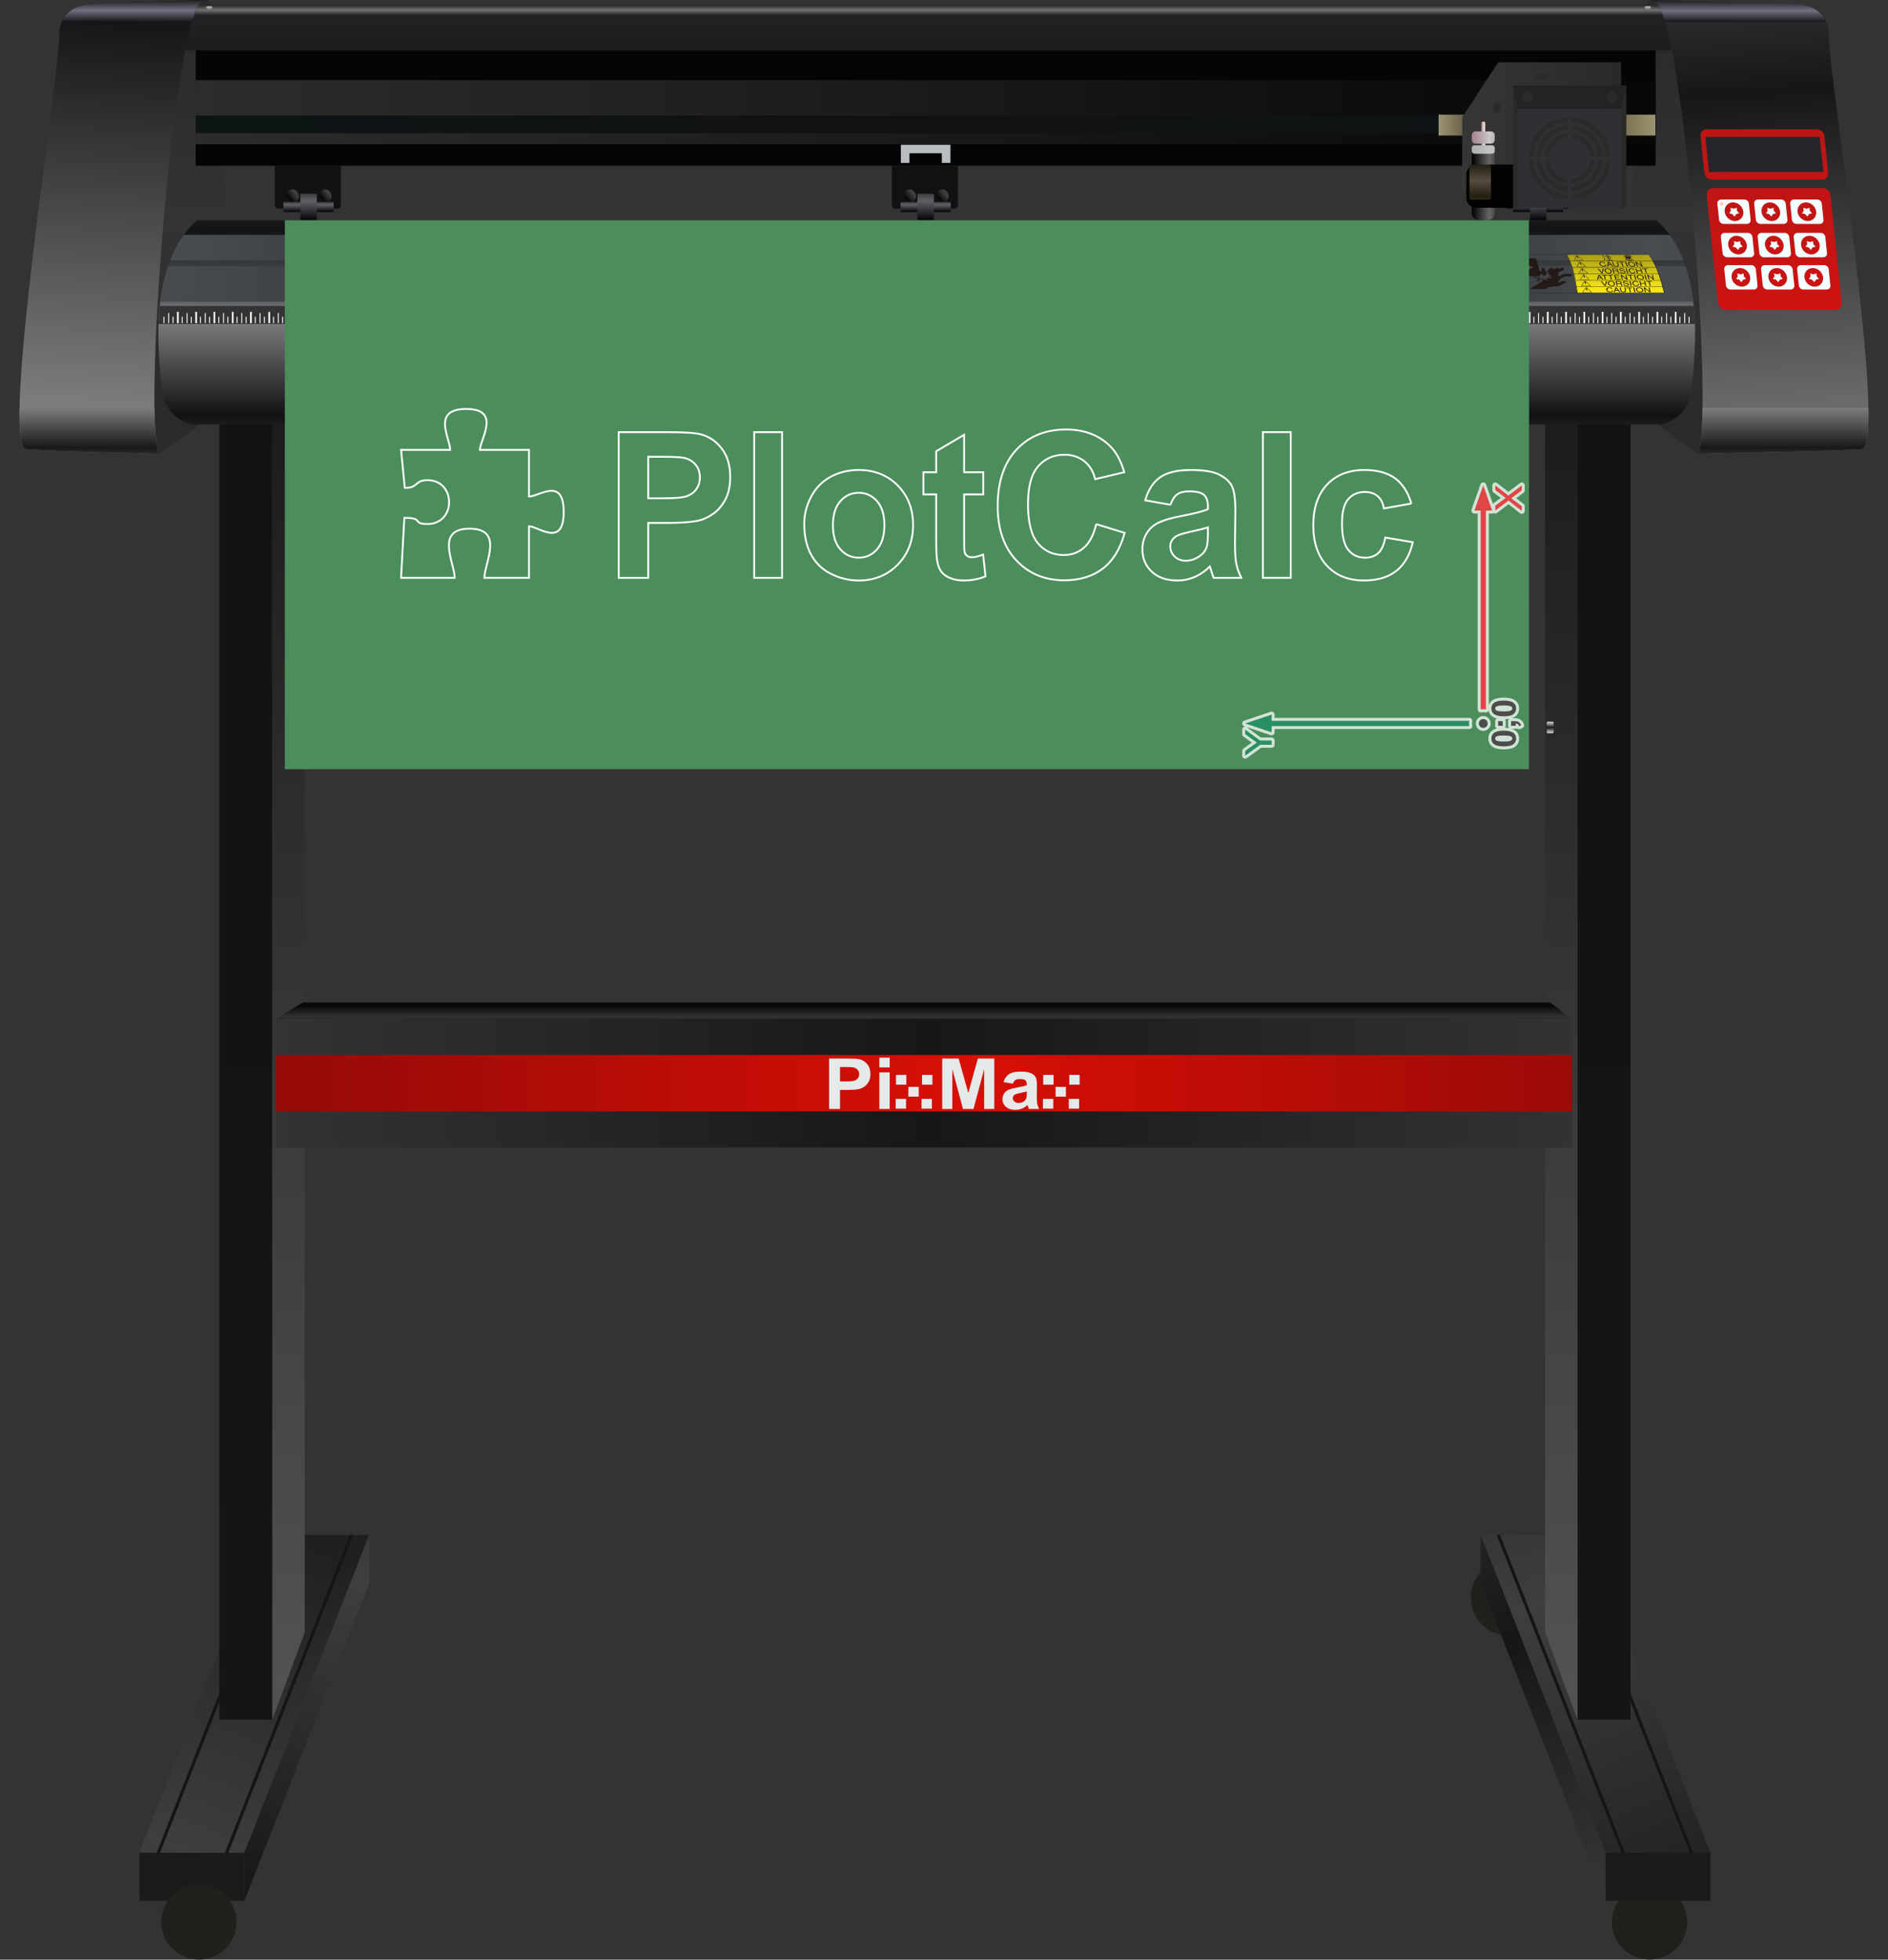 <!-- Creator: plotcalc.com 1000$ --><svg version="1.2" xmlns="http://www.w3.org/2000/svg" viewBox="-810678 -120358 1031889 1070900" xmlns:xlink="http://www.w3.org/1999/xlink"><rect x="-810678" y="-120358" width="1031889" height="1070900" fill="#333333" stroke="none"/><defs><linearGradient id="G1" x1="-705807" x2="-637528" y1="892121" y2="718403" spreadMethod="reflect" gradientUnits="userSpaceOnUse"><stop offset="0%" stop-color="rgba(62,62,62,1)"/><stop offset="100%" stop-color="rgba(31,31,33,1)"/></linearGradient><linearGradient id="G2" x1="-690793" x2="-690793" y1="819403" y2="105503" spreadMethod="reflect" gradientUnits="userSpaceOnUse"><stop offset="0%" stop-color="rgba(20,21,23,1)"/><stop offset="100%" stop-color="rgba(19,18,21,1)"/></linearGradient><linearGradient id="G3" x1="-644105" x2="-644105" y1="798936" y2="104205" spreadMethod="reflect" gradientUnits="userSpaceOnUse"><stop offset="0%" stop-color="rgba(82,82,82,1)"/><stop offset="100%" stop-color="rgba(26,29,28,1)"/></linearGradient><linearGradient id="G4" x1="-677120" x2="-608841" y1="918353" y2="744635" spreadMethod="reflect" gradientUnits="userSpaceOnUse"><stop offset="0%" stop-color="rgba(22,22,24,1)"/><stop offset="100%" stop-color="rgba(63,62,65,1)"/></linearGradient><linearGradient id="G5" x1="704489" x2="636210" y1="892121" y2="718403" spreadMethod="reflect" gradientUnits="userSpaceOnUse"><stop offset="0%" stop-color="rgba(62,62,62,1)"/><stop offset="100%" stop-color="rgba(31,31,33,1)"/></linearGradient><linearGradient id="G6" x1="689475" x2="689475" y1="819403" y2="105503" spreadMethod="reflect" gradientUnits="userSpaceOnUse"><stop offset="0%" stop-color="rgba(20,21,23,1)"/><stop offset="100%" stop-color="rgba(19,18,21,1)"/></linearGradient><linearGradient id="G7" x1="642787" x2="642787" y1="798936" y2="104205" spreadMethod="reflect" gradientUnits="userSpaceOnUse"><stop offset="0%" stop-color="rgba(82,82,82,1)"/><stop offset="100%" stop-color="rgba(26,29,28,1)"/></linearGradient><linearGradient id="G8" x1="675802" x2="607522" y1="918353" y2="744635" spreadMethod="reflect" gradientUnits="userSpaceOnUse"><stop offset="0%" stop-color="rgba(22,22,24,1)"/><stop offset="100%" stop-color="rgba(63,62,65,1)"/></linearGradient><linearGradient id="G9" x1="-659864" x2="-304340" y1="471597" y2="471597" spreadMethod="reflect" gradientUnits="userSpaceOnUse"><stop offset="0%" stop-color="rgba(51,51,53,1)"/><stop offset="100%" stop-color="rgba(23,23,25,1)"/></linearGradient><linearGradient id="G10" x1="-642159" x2="-642159" y1="435287" y2="428725" spreadMethod="reflect" gradientUnits="userSpaceOnUse"><stop offset="0%" stop-color="rgba(50,50,52,1)"/><stop offset="100%" stop-color="rgba(5,4,7,1)"/></linearGradient><linearGradient id="G11" x1="-648714" x2="-648714" y1="277171" y2="273982" spreadMethod="reflect" gradientUnits="userSpaceOnUse"><stop offset="0%" stop-color="rgba(22,22,23,1)"/><stop offset="100%" stop-color="rgba(224,224,224,1)"/></linearGradient><linearGradient id="G12" x1="643700" x2="643700" y1="277171" y2="273982" spreadMethod="reflect" gradientUnits="userSpaceOnUse"><stop offset="0%" stop-color="rgba(22,22,23,1)"/><stop offset="100%" stop-color="rgba(224,224,224,1)"/></linearGradient><linearGradient id="G13" x1="-701409" x2="-701408" y1="110072" y2="0" spreadMethod="reflect" gradientUnits="userSpaceOnUse"><stop offset="0%" stop-color="rgba(43,42,41,1)"/><stop offset="100%" stop-color="rgba(51,51,54,1)"/></linearGradient><linearGradient id="G14" x1="703979" x2="703979" y1="110072" y2="0" spreadMethod="reflect" gradientUnits="userSpaceOnUse"><stop offset="0%" stop-color="rgba(43,42,41,1)"/><stop offset="100%" stop-color="rgba(51,51,54,1)"/></linearGradient><linearGradient id="G15" x1="-1114807" x2="-1114807" y1="106687" y2="55659" spreadMethod="reflect" gradientUnits="userSpaceOnUse"><stop offset="0%" stop-color="rgba(16,18,20,1)"/><stop offset="100%" stop-color="rgba(121,123,125,1)"/></linearGradient><linearGradient id="G16" x1="-723090" x2="-312303" y1="34819" y2="34819" spreadMethod="reflect" gradientUnits="userSpaceOnUse"><stop offset="0%" stop-color="rgba(72,76,80,1)"/><stop offset="100%" stop-color="rgba(21,21,23,1)"/></linearGradient><linearGradient id="G17" x1="-717726" x2="-312303" y1="14996" y2="14996" spreadMethod="reflect" gradientUnits="userSpaceOnUse"><stop offset="0%" stop-color="rgba(73,77,81,1)"/><stop offset="100%" stop-color="rgba(15,15,17,1)"/></linearGradient><linearGradient id="G18" x1="43724" x2="43724" y1="6947" y2="37774" spreadMethod="reflect" gradientUnits="userSpaceOnUse"><stop offset="0%" stop-color="rgba(102,102,102,1)"/><stop offset="100%" stop-color="rgba(254,254,254,1)"/></linearGradient><linearGradient id="G19" x1="66784" x2="66785" y1="6932" y2="38246" spreadMethod="reflect" gradientUnits="userSpaceOnUse"><stop offset="0%" stop-color="rgba(120,111,32,1)"/><stop offset="100%" stop-color="rgba(249,233,12,1)"/></linearGradient><linearGradient id="G20" x1="-703726" x2="79462" y1="-59058" y2="-59058" spreadMethod="reflect" gradientUnits="userSpaceOnUse"><stop offset="0%" stop-color="rgba(44,45,43,1)"/><stop offset="100%" stop-color="rgba(7,7,9,1)"/></linearGradient><linearGradient id="G21" x1="-297594" x2="-294003" y1="-12167" y2="-15066" spreadMethod="reflect" gradientUnits="userSpaceOnUse"><stop offset="0%" stop-color="rgba(7,7,9,1)"/><stop offset="100%" stop-color="rgba(66,66,68,1)"/></linearGradient><linearGradient id="G22" x1="-315494" x2="-311903" y1="-12167" y2="-15066" spreadMethod="reflect" gradientUnits="userSpaceOnUse"><stop offset="0%" stop-color="rgba(7,7,9,1)"/><stop offset="100%" stop-color="rgba(66,66,68,1)"/></linearGradient><linearGradient id="G23" x1="-299309" x2="-299309" y1="-4530" y2="-8471" spreadMethod="reflect" gradientUnits="userSpaceOnUse"><stop offset="0%" stop-color="rgba(4,4,8,1)"/><stop offset="100%" stop-color="rgba(97,96,101,1)"/></linearGradient><linearGradient id="G24" x1="-302974" x2="-302974" y1="0" y2="-10530" spreadMethod="reflect" gradientUnits="userSpaceOnUse"><stop offset="0%" stop-color="rgba(4,4,8,1)"/><stop offset="100%" stop-color="rgba(97,96,101,1)"/></linearGradient><linearGradient id="G25" x1="646163" x2="649753" y1="-12167" y2="-15066" spreadMethod="reflect" gradientUnits="userSpaceOnUse"><stop offset="0%" stop-color="rgba(7,7,9,1)"/><stop offset="100%" stop-color="rgba(66,66,68,1)"/></linearGradient><linearGradient id="G26" x1="628263" x2="631854" y1="-12167" y2="-15066" spreadMethod="reflect" gradientUnits="userSpaceOnUse"><stop offset="0%" stop-color="rgba(7,7,9,1)"/><stop offset="100%" stop-color="rgba(66,66,68,1)"/></linearGradient><linearGradient id="G27" x1="644447" x2="644448" y1="-4530" y2="-8471" spreadMethod="reflect" gradientUnits="userSpaceOnUse"><stop offset="0%" stop-color="rgba(4,4,8,1)"/><stop offset="100%" stop-color="rgba(97,96,101,1)"/></linearGradient><linearGradient id="G28" x1="640783" x2="640783" y1="0" y2="-10530" spreadMethod="reflect" gradientUnits="userSpaceOnUse"><stop offset="0%" stop-color="rgba(4,4,8,1)"/><stop offset="100%" stop-color="rgba(97,96,101,1)"/></linearGradient><linearGradient id="G29" x1="-634868" x2="-631277" y1="-12167" y2="-15066" spreadMethod="reflect" gradientUnits="userSpaceOnUse"><stop offset="0%" stop-color="rgba(7,7,9,1)"/><stop offset="100%" stop-color="rgba(66,66,68,1)"/></linearGradient><linearGradient id="G30" x1="-652767" x2="-649176" y1="-12167" y2="-15066" spreadMethod="reflect" gradientUnits="userSpaceOnUse"><stop offset="0%" stop-color="rgba(7,7,9,1)"/><stop offset="100%" stop-color="rgba(66,66,68,1)"/></linearGradient><linearGradient id="G31" x1="-636583" x2="-636582" y1="-4530" y2="-8471" spreadMethod="reflect" gradientUnits="userSpaceOnUse"><stop offset="0%" stop-color="rgba(4,4,8,1)"/><stop offset="100%" stop-color="rgba(97,96,101,1)"/></linearGradient><linearGradient id="G32" x1="-640247" x2="-640247" y1="0" y2="-10530" spreadMethod="reflect" gradientUnits="userSpaceOnUse"><stop offset="0%" stop-color="rgba(4,4,8,1)"/><stop offset="100%" stop-color="rgba(97,96,101,1)"/></linearGradient><linearGradient id="G33" x1="-703726" x2="-312303" y1="-52379" y2="-52379" spreadMethod="reflect" gradientUnits="userSpaceOnUse"><stop offset="0%" stop-color="rgba(12,20,20,1)"/><stop offset="100%" stop-color="rgba(17,17,19,1)"/></linearGradient><linearGradient id="G34" x1="-709559" x2="-709559" y1="-93625" y2="-111919" spreadMethod="reflect" gradientUnits="userSpaceOnUse"><stop offset="0%" stop-color="rgba(29,29,31,1)"/><stop offset="100%" stop-color="rgba(34,33,36,1)"/></linearGradient><linearGradient id="G35" x1="-711654" x2="-711654" y1="-111981" y2="-114873" spreadMethod="reflect" gradientUnits="userSpaceOnUse"><stop offset="0%" stop-color="rgba(33,32,35,1)"/><stop offset="100%" stop-color="rgba(114,113,116,1)"/></linearGradient><linearGradient id="G36" x1="776554" x2="763290" y1="102544" y2="-108420" spreadMethod="reflect" gradientUnits="userSpaceOnUse"><stop offset="0%" stop-color="rgba(123,125,127,1)"/><stop offset="100%" stop-color="rgba(22,22,24,1)"/></linearGradient><linearGradient id="G37" x1="747072" x2="747071" y1="-108420" y2="-114621" spreadMethod="reflect" gradientUnits="userSpaceOnUse"><stop offset="0%" stop-color="rgba(22,22,24,1)"/><stop offset="100%" stop-color="rgba(112,112,130,1)"/></linearGradient><linearGradient id="G38" x1="774129" x2="774128" y1="124214" y2="102544" spreadMethod="reflect" gradientUnits="userSpaceOnUse"><stop offset="0%" stop-color="rgba(25,25,27,1)"/><stop offset="100%" stop-color="rgba(123,125,127,1)"/></linearGradient><linearGradient id="G39" x1="162475" x2="152205" y1="49038" y2="-49661" spreadMethod="reflect" gradientUnits="userSpaceOnUse"><stop offset="0%" stop-color="rgba(205,19,18,1)"/><stop offset="100%" stop-color="rgba(185,22,22,1)"/></linearGradient><linearGradient id="G40" x1="-763135" x2="-751755" y1="102544" y2="-108420" spreadMethod="reflect" gradientUnits="userSpaceOnUse"><stop offset="0%" stop-color="rgba(123,125,127,1)"/><stop offset="100%" stop-color="rgba(22,22,24,1)"/></linearGradient><linearGradient id="G41" x1="-736240" x2="-736239" y1="-108420" y2="-114621" spreadMethod="reflect" gradientUnits="userSpaceOnUse"><stop offset="0%" stop-color="rgba(22,22,24,1)"/><stop offset="100%" stop-color="rgba(112,112,130,1)"/></linearGradient><linearGradient id="G42" x1="-762874" x2="-762873" y1="124214" y2="102544" spreadMethod="reflect" gradientUnits="userSpaceOnUse"><stop offset="0%" stop-color="rgba(25,25,27,1)"/><stop offset="100%" stop-color="rgba(123,125,127,1)"/></linearGradient><linearGradient id="G43" x1="-659864" x2="-282826" y1="471597" y2="471597" spreadMethod="reflect" gradientUnits="userSpaceOnUse"><stop offset="0%" stop-color="rgba(148,10,7,1)"/><stop offset="100%" stop-color="rgba(216,15,6,1)"/></linearGradient><linearGradient id="G44" x1="94067" x2="75701" y1="-51997" y2="-51997" spreadMethod="reflect" gradientUnits="userSpaceOnUse"><stop offset="0%" stop-color="rgba(155,148,115,1)"/><stop offset="100%" stop-color="rgba(122,110,77,1)"/></linearGradient><linearGradient id="G45" x1="-24416" x2="-5664" y1="-51997" y2="-51997" spreadMethod="reflect" gradientUnits="userSpaceOnUse"><stop offset="0%" stop-color="rgba(155,148,115,1)"/><stop offset="100%" stop-color="rgba(86,78,56,1)"/></linearGradient><linearGradient id="G46" x1="-11481" x2="75459" y1="-51258" y2="-51258" spreadMethod="reflect" gradientUnits="userSpaceOnUse"><stop offset="0%" stop-color="rgba(54,54,52,1)"/><stop offset="100%" stop-color="rgba(41,41,41,1)"/></linearGradient><linearGradient id="G47" x1="-1080" x2="573" y1="-43697" y2="-43697" spreadMethod="reflect" gradientUnits="userSpaceOnUse"><stop offset="0%" stop-color="rgba(165,130,134,1)"/><stop offset="100%" stop-color="rgba(243,231,227,1)"/></linearGradient><linearGradient id="G48" x1="-6286" x2="3339" y1="-20289" y2="-20289" spreadMethod="reflect" gradientUnits="userSpaceOnUse"><stop offset="0%" stop-color="rgba(0,0,0,1)"/><stop offset="100%" stop-color="rgba(102,102,102,1)"/></linearGradient><linearGradient id="G49" x1="-6286" x2="3339" y1="-38665" y2="-38666" spreadMethod="reflect" gradientUnits="userSpaceOnUse"><stop offset="0%" stop-color="rgba(173,173,173,1)"/><stop offset="100%" stop-color="rgba(196,196,196,1)"/></linearGradient><linearGradient id="G50" x1="-6286" x2="3339" y1="-45221" y2="-45221" spreadMethod="reflect" gradientUnits="userSpaceOnUse"><stop offset="0%" stop-color="rgba(165,130,140,1)"/><stop offset="100%" stop-color="rgba(200,199,202,1)"/></linearGradient><linearGradient id="G51" x1="3711" x2="3711" y1="-21713" y2="-30387" spreadMethod="reflect" gradientUnits="userSpaceOnUse"><stop offset="0%" stop-color="rgba(86,76,64,1)"/><stop offset="100%" stop-color="rgba(35,31,17,1)"/></linearGradient><linearGradient id="GS1" x1="0" x2="0" y1="0" y2="25000" gradientUnits="userSpaceOnUse"><stop offset="25%" stop-color="rgba(0,0,0,.2)"/><stop offset="100%" stop-color="rgba(0,0,0,0)"/></linearGradient><linearGradient id="GS2" x1="0" x2="0" y1="300000" y2="100000" gradientUnits="userSpaceOnUse"><stop offset="0%" stop-color="rgba(0,0,0,.1)"/><stop offset="100%" stop-color="rgba(0,0,0,0)"/></linearGradient></defs><path id="theMotionPath" d="M0 0H-630000H0" /><g><path fill="url(#G1)" d="m-734495 892121h57375l68279-173718h-57375z"/><path fill="rgba(20,21,23,1)" d="m-725037 892121h1832l68279-173718h-1832z"/><path fill="rgba(20,21,23,1)" d="m-687738 892121h1832l68279-173718h-1832z"/><path fill="url(#G2)" d="m-690793 104205h28973v715198h-28973z"/><path fill="url(#G3)" d="m-644106 56382l-17714 47823v715198l17714-47823z"/><path fill="rgba(27,27,27,1)" d="m-734495 892121h57375v26232h-57375z"/><path fill="url(#G4)" d="m-608841 718403l-68279 173718v26232l68279-173718z"/><path fill="rgba(32,32,29,1)" d="m13718 773357c-11364 0-20575-9212-20575-20575 0-11363 9211-20575 20575-20575 11363 0 20575 9212 20575 20575 0 11363-9212 20575-20575 20575"/><path fill="rgba(32,32,29,1)" d="m90890 950542c-11363 0-20575-9212-20575-20575 0-11363 9212-20575 20575-20575 11363 0 20575 9212 20575 20575 0 11363-9212 20575-20575 20575"/><path fill="rgba(32,32,29,1)" d="m-701987 950542c-11364 0-20575-9212-20575-20575 0-11363 9211-20575 20575-20575 11363 0 20575 9212 20575 20575 0 11363-9212 20575-20575 20575"/><path fill="url(#G5)" d="m124177 892121h-57374l-68280-173718h57375z"/><path fill="rgba(20,21,23,1)" d="m114720 892121h-1832l-68280-173718h1833z"/><path fill="rgba(20,21,23,1)" d="m77421 892121h-1832l-68279-173718h1832z"/><path fill="url(#G6)" d="m80476 104205h-28973v715198h28973z"/><path fill="url(#G7)" d="m33788 56382l17715 47823v715198l-17715-47823z"/><path fill="rgba(27,27,27,1)" d="m124177 892121h-57374v26232h57374z"/><path fill="url(#G8)" d="m-1477 718403l68280 173718v26232l-68280-173718z"/><path fill="url(#G9)" d="m-659864 436397h708328v70401h-708328z"/><path fill="url(#G10)" d="m-659864 436397h708328l-11997-8934h-681607z"/><path fill="url(#G11)" d="m-648170 274038h2672c299 0 544 244 544 544v5178c0 300-245 545-544 545h-2672c-300 0-544-245-544-545v-5178c0-300 244-544 544-544"/><path fill="url(#G12)" d="m35245 274038h2672c300 0 544 244 544 544v5178c0 300-245 545-544 545h-2672c-299 0-544-245-544-545v-5178c0-300 245-544 544-544"/><path fill="url(#G13)" d="m-744249 118349l20378 9418 42373-30565-14086-215520c-79-1059-1459-1990-2031-2040l-11446 3738-46188 113476z"/><path fill="url(#G14)" d="m137821 118349l-20379 9418-42372-30565 14086-215520c79-1059 1459-1990 2031-2040l11445 3738 46188 113476z"/><path fill="url(#G15)" d="m-704459 111682c-4961-90-16259-5725-17641-18455-2467-22713-7247-69777 19078-93227h797709c26325 23450 21544 70514 19078 93227-1382 12730-12680 18365-17641 18455z"/><path fill="url(#G16)" d="m-723090 44510c798-6593 2132-13159 4223-19382h829399c2091 6223 3425 12789 4223 19382z"/><path fill="url(#G17)" d="m-717726 21968c1921-4971 4372-9676 7472-13944h812173c3100 4268 5551 8973 7472 13944z"/><path fill="rgba(50,52,54,1)" d="m-723993 56694c113-3252 317-6543 639-9838h838373c321 3295 525 6586 639 9838z"/><path fill="rgba(5,4,7,1)" d="m-703726-29791h797925v-71440h-797925z"/><path fill="rgba(254,254,254,1)" d="m-314634 56247h936v-6184h-936zm-4787 0h510v-5541h-510zm-2613 0h508v-3486h-508zm4981 0h509v-3486h-509zm-57479 0h936v-6184h-936zm-4787 0h509v-5541h-509zm-2614 0h509v-3486h-509zm4982 0h509v-3486h-509zm12419 0h936v-6184h-936zm-4787 0h509v-5541h-509zm-2614 0h509v-3486h-509zm4982 0h509v-3486h-509zm-27548 0h935v-6184h-935zm-4787 0h509v-5541h-509zm-2614 0h509v-3486h-509zm4982 0h509v-3486h-509zm12419 0h935v-6184h-935zm-4787 0h509v-5541h-509zm-2614 0h509v-3486h-509zm4982 0h509v-3486h-509zm52326 0h935v-6184h-935zm-4787 0h509v-5541h-509zm-2614 0h509v-3486h-509zm4982 0h509v-3486h-509zm12419 0h935v-6184h-935zm-4787 0h509v-5541h-509zm-2614 0h509v-3486h-509zm4982 0h509v-3486h-509zm-27549 0h936v-6184h-936zm-4786 0h509v-5541h-509zm-2614 0h509v-3486h-509zm4981 0h509v-3486h-509zm12419 0h936v-6184h-936zm-4786 0h509v-5541h-509zm-2614 0h509v-3486h-509zm4981 0h509v-3486h-509zm-267150 0h936v-6184h-936zm-4786 0h508v-5541h-508zm-2614 0h509v-3486h-509zm4981 0h509v-3486h-509zm12419 0h936v-6184h-936zm-4786 0h508v-5541h-508zm-2614 0h509v-3486h-509zm4981 0h509v-3486h-509zm-27548 0h936v-6184h-936zm-4787 0h509v-5541h-509zm-2614 0h509v-3486h-509zm4982 0h509v-3486h-509zm12419 0h936v-6184h-936zm-4787 0h509v-5541h-509zm-2614 0h509v-3486h-509zm4982 0h509v-3486h-509zm52326 0h935v-6184h-935zm-4787 0h509v-5541h-509zm-2614 0h509v-3486h-509zm4982 0h509v-3486h-509zm12419 0h935v-6184h-935zm-4787 0h509v-5541h-509zm-2614 0h509v-3486h-509zm4982 0h509v-3486h-509zm-27549 0h936v-6184h-936zm-4786 0h509v-5541h-509zm-2614 0h509v-3486h-509zm4981 0h509v-3486h-509zm12419 0h936v-6184h-936zm-4786 0h509v-5541h-509zm-2614 0h509v-3486h-509zm4981 0h509v-3486h-509zm-107418 0h935v-6184h-935zm-4787 0h509v-5541h-509zm-2614 0h509v-3486h-509zm4982 0h509v-3486h-509zm12419 0h935v-6184h-935zm-4787 0h509v-5541h-509zm-2614 0h509v-3486h-509zm4982 0h509v-3486h-509zm-27549 0h936v-6184h-936zm-4786 0h509v-5541h-509zm-2614 0h509v-3486h-509zm4981 0h509v-3486h-509zm12419 0h936v-6184h-936zm-4786 0h509v-5541h-509zm-2614 0h509v-3486h-509zm4981 0h509v-3486h-509zm52326 0h936v-6184h-936zm-4786 0h509v-5541h-509zm-2614 0h509v-3486h-509zm4981 0h509v-3486h-509zm12419 0h936v-6184h-936zm-4786 0h509v-5541h-509zm-2614 0h509v-3486h-509zm4981 0h509v-3486h-509zm-27548 0h936v-6184h-936zm-4787 0h509v-5541h-509zm-2614 0h509v-3486h-509zm4982 0h509v-3486h-509zm12419 0h936v-6184h-936zm-4787 0h509v-5541h-509zm-2614 0h509v-3486h-509zm4982 0h509v-3486h-509zm212002 0h936v-6184h-936zm-4787 0h509v-5541h-509zm-2614 0h509v-3486h-509zm4982 0h509v-3486h-509zm12419 0h936v-6184h-936zm-4787 0h509v-5541h-509zm-2614 0h509v-3486h-509zm4982 0h509v-3486h-509zm-27548 0h935v-6184h-935zm-4787 0h509v-5541h-509zm-2614 0h509v-3486h-509zm4982 0h509v-3486h-509zm12419 0h935v-6184h-935zm-4787 0h509v-5541h-509zm-2614 0h509v-3486h-509zm4982 0h509v-3486h-509zm52326 0h935v-6184h-935zm-4787 0h509v-5541h-509zm-2614 0h509v-3486h-509zm4982 0h509v-3486h-509zm12419 0h935v-6184h-935zm-4787 0h509v-5541h-509zm-2614 0h509v-3486h-509zm4982 0h509v-3486h-509zm-27549 0h936v-6184h-936zm-4786 0h509v-5541h-509zm-2614 0h509v-3486h-509zm4981 0h509v-3486h-509zm12419 0h936v-6184h-936zm-4786 0h509v-5541h-509zm-2614 0h509v-3486h-509zm4981 0h509v-3486h-509zm-107418 0h935v-6184h-935zm-4787 0h509v-5541h-509zm-2614 0h509v-3486h-509zm4982 0h509v-3486h-509zm12419 0h935v-6184h-935zm-4787 0h509v-5541h-509zm-2614 0h509v-3486h-509zm4982 0h509v-3486h-509zm-27549 0h936v-6184h-936zm-4786 0h509v-5541h-509zm-2614 0h509v-3486h-509zm4981 0h509v-3486h-509zm12419 0h936v-6184h-936zm-4786 0h509v-5541h-509zm-2614 0h509v-3486h-509zm4981 0h509v-3486h-509zm52326 0h936v-6184h-936zm-4786 0h509v-5541h-509zm-2614 0h508v-3486h-508zm4981 0h509v-3486h-509zm12419 0h936v-6184h-936zm-4786 0h509v-5541h-509zm-2614 0h508v-3486h-508zm4981 0h509v-3486h-509zm-27548 0h936v-6184h-936zm-4787 0h509v-5541h-509zm-2614 0h509v-3486h-509zm4982 0h509v-3486h-509zm12419 0h936v-6184h-936zm-4787 0h509v-5541h-509zm-2614 0h509v-3486h-509zm4982 0h509v-3486h-509zm242010 0h936v-6184h-936zm-4786 0h508v-5541h-508zm-2615 0h510v-3486h-510zm4982 0h509v-3486h-509zm12419 0h936v-6184h-936zm-4786 0h508v-5541h-508zm-2615 0h510v-3486h-510zm4982 0h509v-3486h-509zm-27548 0h936v-6184h-936zm-4787 0h509v-5541h-509zm-2614 0h509v-3486h-509zm4982 0h509v-3486h-509zm12419 0h936v-6184h-936zm-4787 0h509v-5541h-509zm-2614 0h509v-3486h-509zm4982 0h509v-3486h-509zm52326 0h936v-6184h-936zm-4787 0h509v-5541h-509zm-2614 0h509v-3486h-509zm4982 0h509v-3486h-509zm12419 0h936v-6184h-936zm-4787 0h509v-5541h-509zm-2614 0h509v-3486h-509zm4982 0h509v-3486h-509zm-27549 0h936v-6184h-936zm-4786 0h509v-5541h-509zm-2614 0h509v-3486h-509zm4981 0h509v-3486h-509zm12419 0h936v-6184h-936zm-4786 0h509v-5541h-509zm-2614 0h509v-3486h-509zm4981 0h509v-3486h-509zm-67479 0h936v-6184h-936zm-4786 0h509v-5541h-509zm-2614 0h509v-3486h-509zm4981 0h509v-3486h-509zm12419 0h936v-6184h-936zm-4786 0h509v-5541h-509zm-2614 0h509v-3486h-509zm4981 0h509v-3486h-509zm192035 0h936v-6184h-936zm-4787 0h509v-5541h-509zm-2614 0h509v-3486h-509zm4982 0h509v-3486h-509zm12419 0h936v-6184h-936zm-4787 0h509v-5541h-509zm-2614 0h509v-3486h-509zm4982 0h509v-3486h-509zm-27548 0h936v-6184h-936zm-4787 0h509v-5541h-509zm-2614 0h509v-3486h-509zm4982 0h509v-3486h-509zm12419 0h936v-6184h-936zm-4787 0h509v-5541h-509zm-2614 0h509v-3486h-509zm4982 0h509v-3486h-509zm52326 0h935v-6184h-935zm-4787 0h509v-5541h-509zm-2614 0h509v-3486h-509zm4982 0h509v-3486h-509zm12419 0h935v-6184h-935zm-4787 0h509v-5541h-509zm-2614 0h509v-3486h-509zm4982 0h509v-3486h-509zm-27549 0h936v-6184h-936zm-4786 0h509v-5541h-509zm-2614 0h509v-3486h-509zm4981 0h509v-3486h-509zm12419 0h936v-6184h-936zm-4786 0h509v-5541h-509zm-2614 0h509v-3486h-509zm4981 0h509v-3486h-509zm-107419 0h936v-6184h-936zm-4786 0h509v-5541h-509zm-2614 0h509v-3486h-509zm4982 0h509v-3486h-509zm12418 0h936v-6184h-936zm-4786 0h509v-5541h-509zm-2614 0h509v-3486h-509zm4982 0h509v-3486h-509zm-27549 0h936v-6184h-936zm-4786 0h509v-5541h-509zm-2614 0h509v-3486h-509zm4981 0h509v-3486h-509zm12419 0h936v-6184h-936zm-4786 0h509v-5541h-509zm-2614 0h509v-3486h-509zm4981 0h509v-3486h-509zm52326 0h936v-6184h-936zm-4786 0h508v-5541h-508zm-2614 0h508v-3486h-508zm4981 0h509v-3486h-509zm12419 0h936v-6184h-936zm-4786 0h508v-5541h-508zm-2614 0h508v-3486h-508zm4981 0h509v-3486h-509zm-27548 0h936v-6184h-936zm-4787 0h509v-5541h-509zm-2614 0h509v-3486h-509zm4982 0h509v-3486h-509zm12419 0h936v-6184h-936zm-4787 0h509v-5541h-509zm-2614 0h509v-3486h-509zm4982 0h509v-3486h-509zm212050 0h936v-6184h-936zm-4786 0h509v-5541h-509zm-2614 0h509v-3486h-509zm4982 0h509v-3486h-509zm12418 0h936v-6184h-936zm-4786 0h509v-5541h-509zm-2614 0h509v-3486h-509zm4982 0h509v-3486h-509zm-27549 0h936v-6184h-936zm-4787 0h509v-5541h-509zm-2613 0h508v-3486h-508zm4981 0h509v-3486h-509zm12419 0h936v-6184h-936zm-4786 0h509v-5541h-509zm-2615 0h509v-3486h-509zm4982 0h509v-3486h-509zm52326 0h936v-6184h-936zm-4787 0h509v-5541h-509zm-2614 0h509v-3486h-509zm4982 0h509v-3486h-509zm12419 0h936v-6184h-936zm-4787 0h509v-5541h-509zm-2614 0h509v-3486h-509zm4982 0h509v-3486h-509zm-27548 0h936v-6184h-936zm-4787 0h509v-5541h-509zm-2614 0h509v-3486h-509zm4982 0h509v-3486h-509zm12419 0h936v-6184h-936zm-4787 0h509v-5541h-509zm-2614 0h509v-3486h-509zm4982 0h509v-3486h-509zm-107419 0h936v-6184h-936zm-4787 0h509v-5541h-509zm-2614 0h509v-3486h-509zm4982 0h509v-3486h-509zm12419 0h936v-6184h-936zm-4787 0h509v-5541h-509zm-2614 0h509v-3486h-509zm4982 0h509v-3486h-509zm-27548 0h935v-6184h-935zm-4787 0h509v-5541h-509zm-2614 0h509v-3486h-509zm4982 0h509v-3486h-509zm12419 0h935v-6184h-935zm-4787 0h509v-5541h-509zm-2614 0h509v-3486h-509zm4982 0h509v-3486h-509zm52325 0h936v-6184h-936zm-4786 0h509v-5541h-509zm-2614 0h509v-3486h-509zm4982 0h509v-3486h-509zm12419 0h935v-6184h-935zm-4787 0h509v-5541h-509zm-2614 0h509v-3486h-509zm4982 0h509v-3486h-509zm-27549 0h936v-6184h-936zm-4786 0h509v-5541h-509zm-2614 0h509v-3486h-509zm4981 0h509v-3486h-509zm12419 0h936v-6184h-936zm-4786 0h509v-5541h-509zm-2614 0h509v-3486h-509zm4981 0h509v-3486h-509zm107383 0h509v-5541h-509zm-2614 0h509v-3486h-509zm4982 0h509v-3486h-509z"/><path fill="url(#G18)" d="m12329 17382c13229 0 26477 0 39716 0 13239 0 26496 0 39743 0 2772 3962 4940 7880 6401 11886 1428 3917 2458 7921 3531 11881-14160 0-28328 0-42479 0-14151 0-28310 0-42452 0-438-3960-708-7938-1278-11881-575-3981-1824-7924-3182-11886"/><path fill="url(#G19)" d="m90501 18729c-7491 0-14973 0-22455 0-7482 0-14964 0-22455 0 1609 3489 2962 6953 3781 10465 809 3464 1332 6976 1949 10462 7920 0 15840 0 23760 0 7929 0 15849 0 23778 0-947-3486-1875-7007-3110-10462-1259-3520-3049-6976-5248-10465"/><path fill="rgba(35,25,22,1)" d="m23833 24250c420 91 3335 1232 3629 1422-375 268-2395 1319-2932 1433-44-226-89-452-143-678-661 3-1332 3-1984 3-134-497-277-994-420-1493 670 0 1341 0 2011 0-53-228-107-456-161-687m7295 5220c1555-100 1108-95 1448 627 661 48 223-40 527 150 0 2 152 140 179 169 116 102 107 107 188 164 152-438 0-442 599-483-18-209-18-418-36-627 232-7 474-17 706-26-259-1381-54-1683-1109-1994-107-452-232-904-339-1358-528 8-1046 15-1564 22 107 461 214 922 321 1381-715 109 0 66-491 199-313 86-456 48-805 0-223-1019-461-2043-760-3058-300-1024-652-2042-1010-3064-384-939-912-777-2154-773-1994 3-3987 0-5971 0-1922 0-2785-232-2861 402-76 635 563 2142 1439 5626 134 682 251 1364 358 2046 80 575-63 1462 804 1650 465 97 7652 40 9145 45 1618 5 1332-167 1386-1098"/><path fill="rgba(35,25,22,1)" d="m41211 26630c-134-260-259-521-384-782-859 323-1726 646-2593 967 63-411-98-649-393-1027-286 60-1645 849-1949 1025-447 259-429 323-554 829-90 359-206 708-242 1091 403-45 796-90 1180-138-295 297-598 594-902 891 706 259 1421 519 2136 775-581 81-1162 162-1734 243 742 423 1502 846 2253 1266-1154-109-2307-218-3451-330 206 516 420 1031 644 1547-769-199-1538-556-2235-782-232 219-429 587-599 849-358 539-268 375-831 725-1511 936-3040 1873-4550 2809-242 131-295 190-537 333-205 133-348 187-563 321-188 123-268 218-447 320 1636 155 4809 31 6597 31 1949 0 1636 252 3388-893 1055-689 5230-326 6642-1037 1144-634 2262-1269 3388-1903-465-335-1395-835-2387-483-277 98-724 362-930 490-473 292-455 247-1296 245-18-340 832-1293 1100-1647 599-820 634-763 1805-1234 1574-642 912-475 3058-475 1144-3 1761-547 1778-1246-1564-21-3253-342-4433 74-832 290-2521 993-3406 1122-18-518 161-1079 277-1557 232-958 18-639 1064-1089 1225-527 2851-729 1484-2248-787 307-1591 613-2378 918"/><path fill="rgba(35,25,22,1)" d="m75743 30368c849 689 1698 1376 2547 2063 179 0 367 0 555 0-36-423-242-1019-376-1461-366-1331-116-1137-822-1137 188 685 384 1367 563 2049-742-608-1502-1217-2235-1825-313-252-232-224-912-224 251 868 501 1733 733 2598 152 0 313 0 474 0-170-687-349-1374-527-2063"/><path fill="rgba(35,25,22,1)" d="m90197 30368c385 240 939 701 1323 1015 456 373 894 713 1305 1048 188 0 367 0 555 0-45-420-277-1019-420-1461-430-1331-170-1137-868-1137 206 685 430 1369 644 2051-465-311-885-682-1323-1033-1359-1091-1090-1018-1904-1018 277 868 563 1733 822 2598 161 0 322 0 483 0-205-687-411-1374-617-2063"/><path fill="rgba(35,25,22,1)" d="m84154 25294c170 7 331 12 510 17-286-678-590-1355-894-2035 1082 594 2583 2046 3093 2037 116-2 224-5 349-7-376-861-769-1721-1198-2581-170 2-340 2-501 2 331 675 653 1350 948 2023-313-143-1118-780-1430-1003-1583-1117-1252-1041-2048-1020 421 856 814 1711 1171 2567"/><path fill="rgba(35,25,22,1)" d="m85093 30142c1851-480 2941 1676 1511 1987-1868 407-2843-1644-1511-1987m-885 1443c1073 1533 4577 1055 3379-849-1073-1656-4791-1121-3379 849"/><path fill="rgba(35,25,22,1)" d="m67438 26696c1734-494 2986 1590 1591 1968-1769 478-2976-1578-1591-1968m2736 1314c0-1872-3871-2341-3880-722-98 1901 3817 2441 3880 722"/><path fill="rgba(35,25,22,1)" d="m80230 23019c1654-468 3156 1743 1734 2009-1814 342-3039-1640-1734-2009m-277-318c-1993 421-125 3166 2324 2633 1922-423 72-3137-2324-2633"/><path fill="rgba(35,25,22,1)" d="m71032 26675c652-3 1260-43 1850 83 849 984-393 810-1582 806-89-295-179-592-268-889m2342 953c634-238 277-960-447-1151-545-145-1904-116-2539-87 286 862 563 1723 823 2583 169 2 330 5 509 7-116-373-223-746-331-1122 2602-4 1672 55 2396 1117 197 3 393 5 599 5-286-349-224-273-402-725-206-501-367-404-608-627"/><path fill="rgba(41,39,40,1)" d="m78004 21078c528 0 1055 0 1592 0-269 178-251 154 205 477 125-38 259-76 393-116-160-202-321-245-554-357 465-2 921-4 1386-7-188-356-385-713-590-1072-1019 0-2047 0-3057 0 214 359 429 718 625 1075"/><path fill="rgba(35,25,22,1)" d="m75054 27267c-330-476-98-654 572-654 635 0 894 195 1172 523 143-3 286-5 438-7-421-1063-2485-994-2798-431-242 435 223 882 849 1001 777 155 1126 93 1823 364 349 577-89 739-947 670-331-26-617-126-769-269-465-366 36-328-769-330 224 542 608 799 1377 889 2145 250 2199-1072 912-1402-608-162-1332-145-1860-354"/><path fill="rgba(35,25,22,1)" d="m72122 30140c760 0 1520-2 2289-5-36-100-72-199-108-302-938 0-1859 0-2789 0 233 868 465 1733 689 2598 938 0 1886 0 2843 0-18-102-36-204-54-309-787 2-1556 2-2333 2-81-292-161-584-251-877 707 0 1413 0 2119-2-27-102-63-204-107-306-698 0-1395 0-2092 0-71-267-134-533-206-799"/><path fill="rgba(35,25,22,1)" d="m84172 27766c662 0 1341 0 2012 0 143 406 286 810 429 1214 161-2 331-5 500-7-286-858-599-1716-920-2574-179-2-349-5-519-7 143 356 268 713 393 1067-670 0-1349 0-2011-2-152-359-295-718-447-1077-161 5-304 10-465 12 322 860 626 1721 912 2581 170 2 331 5 510 7-134-404-269-808-394-1214"/><path fill="rgba(35,25,22,1)" d="m63398 30245c268 368 536 734 813 1100-402 2-786 2-1180 2 117-366 242-734 367-1102m-492 1433c537 2 1064 5 1609 7 179 249 367 499 554 746 188-2 367-5 555-7-653-863-1323-1726-1985-2591-626 0-617-57-733 314-45 119-71 205-98 314-152 482-599 1626-626 1973 170-5 349-10 518-15 72-247 135-494 206-741"/><path fill="rgba(35,25,22,1)" d="m68618 23133c313 371 653 742 984 1113-376 2-751 4-1127 4 45-370 90-743 143-1117m-849 2180c599 0 527 7 563-338 27-159 45-266 36-416 527 0 1055 0 1591 0 215 252 420 502 644 752 178 2 366 2 554 2-796-865-1609-1730-2440-2595-859-8-573-48-742 1240-63 402-206 944-206 1355"/><path fill="rgba(35,25,22,1)" d="m83064 28027c-733 0-349 40-563 380-331 514-1877 518-2351-577-608-1319 1019-1353 1636-1044 590 288 134 416 947 366-804-1262-3924-1188-3155 616 697 1790 3852 1557 3486 259"/><path fill="rgba(35,25,22,1)" d="m67036 24357c-939 0-62 637-1171 704-2154 133-2664-2707-366-2020 393 119 402 228 750 451 134 3 260 5 403 5-447-1088-3996-1362-3066 587 813 1937 4085 1433 3450 273"/><path fill="rgba(35,25,22,1)" d="m70987 24267c295 744 876 1139 2003 1110 1814-43 920-1326 312-2664-161 9-321 19-491 28 509 1134 1314 2291 44 2320-1376 33-1492-1139-2011-2313-179-12-357-23-536-35 241 518 465 1036 679 1554"/><path fill="rgba(35,25,22,1)" d="m63013 26382c-152 0-313 0-464 0 62 219 1823 2289 2118 2598 179 0 349 0 537 0 116-344 661-2348 563-2598-161 0-313 0-474 0-277 590-125 1655-510 2137-590-711-1171-1424-1770-2137"/><path fill="rgba(41,39,40,1)" d="m54932 29753c948 881 1905 1763 2861 2645-1547 5-3093 9-4630 14 107-290 1582-2538 1769-2659m-1904 2754c465 133 4309 79 4962 26-9-380-1019-1138-1395-1492-402-361-795-723-1189-1086-223-212-179-252-509-362-358 88-474 428-626 671-331 494-653 988-965 1483-152 209-483 530-278 760"/><path fill="rgba(35,25,22,1)" d="m54030 26294c1001 882 1993 1764 2967 2643-1519 5-3048 10-4577 12 403-677 787-1354 1172-2032 134-259 214-494 438-623m3164 2784c-9-319-357-523-653-785-420-385-2154-2046-2663-2144-286 141-635 944-787 1208-286 440-492 834-778 1283-420 609 322 464 1922 464 858 0 2208 47 2959-26"/><path fill="rgba(35,25,22,1)" d="m51428 25389c18-143 1037-2470 1314-2653 1091 885 2146 1769 3192 2653-1502 0-3004 0-4506 0m4738 126c-45-352-1216-1198-1627-1528-340-293-1528-1322-1949-1422-330 252-1010 2002-1287 2477-384 651 268 501 1931 501 849 0 2199 48 2932-28"/><path fill="rgba(35,25,22,1)" d="m66473 30140c349-2 706-5 1064-9 295-77 295-236-161-302-966 2-1913 4-2870 4 45 103 90 205 134 307 412 0 832 0 1261 0 187 763 393 1526 572 2286 170 0 331 0 501 0-162-760-340-1523-501-2286"/><path fill="rgba(41,39,40,1)" d="m50052 21769c18-359 375-1019 491-1364 63-226 152-435 233-666 44-140 80-216 116-349 72-242 9-183 188-280 760 665 3030 2208 3441 2659-1493 0-2985 0-4469 0m-108 119c188 19 4667 133 4774-71 80-155-2208-1807-2709-2187-286-211-679-587-1126-670-250 135-706 1747-867 2153-98 269-322 468-72 775"/><path fill="rgba(35,25,22,1)" d="m86934 26385c-232 33-134 0-232 90 18 40 18 81 45 121 197 105 232 100 670 98 206 0 411-5 617-5 340 413 661 1726 894 2279 161 5 331 10 510 12-251-760-510-1523-787-2286 849-17 1153 85 1198-159-179-188-27-110-358-157-429 2-858 4-1287 4-277 0-545 0-822-2-81-2-385-5-448 5"/><path fill="rgba(35,25,22,1)" d="m75242 23036c340 761 662 1519 974 2277 161-5 340-12 510-19-304-756-626-1514-974-2272 429-3 849-5 1269-7-36-96-80-191-116-288-1046-5-2074-9-3111-14 259 523 98 237 1448 323"/><path fill="rgba(35,25,22,1)" d="m68466 29829c-742-10-581 54-616 156 259 207-322 155 1349 155 206 763 412 1526 608 2289 170 0 331-3 501-5-179-761-385-1521-563-2284 420 2 840 2 1269 2-18-102-27-204-36-309-563 0-1117 0-1671 0-287-2-555-2-841-4"/><path fill="rgba(35,25,22,1)" d="m80570 30140c438 0 867 0 1305-2-45-100-81-202-116-305-1019 0-2038 0-3057-2-9 74 0 145 8 216 233 69-187 100 599 98 260-3 483-5 742 4 224 763 447 1524 653 2285 179-5 340-12 492-20-188-758-403-1516-626-2274"/><path fill="rgba(35,25,22,1)" d="m27203 31355c1001 80 2003 161 3013 240-447 591-903 1183-1359 1775 724-226 1448-473 2190-711 831-261 1663-335 1752-984-858 283-1716 566-2574 847 214-390 724-844 903-1205-823-62-1636-124-2450-186 206-173 206-93 420-323-867-48-1484 233-1895 547"/><path fill="rgba(35,25,22,1)" d="m78702 28994c178 0 357 0 545 0-277-879-572-1761-894-2642-179 0-358 0-536 0 312 881 607 1763 885 2642"/><path fill="rgba(35,25,22,1)" d="m78594 25313c179 0 358 0 554 0-375-882-759-1764-1170-2645-188 0-367 0-546 0 411 881 796 1763 1162 2645"/><path fill="rgba(35,25,22,1)" d="m83118 32445c178 0 366 0 545 0-242-879-501-1761-769-2643-179 0-357 0-545 0 259 882 527 1764 769 2643"/><path fill="rgba(35,25,22,1)" d="m88847 32445c188 0 367 0 564 0-260-879-537-1761-805-2643-197 0-375 0-554 0 268 882 545 1764 795 2643"/><path fill="rgba(35,25,22,1)" d="m81044 21472c-760-50 26 50-420 223-456 0-894 0-1341 0-108-178-215-356-322-534-134 0-268 0-402-3 303 782 339 823 1403 816 545-3 1868 78 1082-502"/><path fill="rgba(35,25,22,1)" d="m54557 28365c18-307-9-595-18-906-18-268 81-865-501-817-491 40-98 532 45 817 152 302 286 616 474 906"/><path fill="rgba(35,25,22,1)" d="m53484 24804c-9-309-62-596-107-908-36-266 0-862-572-815-483 41-45 535 134 818 179 302 331 618 545 905"/><path fill="rgba(35,25,22,1)" d="m52027 21187c-27-266-116-575-187-861-81-289-99-829-599-860-599-40-81 504 107 761 232 325 438 641 679 960"/><path fill="rgba(35,25,22,1)" d="m55335 31825c71-235 26-592 26-858 18-271 161-825-357-858-572-38-232 492-116 742 161 328 277 641 447 974"/><path fill="rgba(35,25,22,1)" d="m65919 21774c143 55 277 107 429 159 26-76 62-152 89-228 72-242 241-549 215-813-108-33-215-69-313-104-134 61-45-24-116 76-108 304-206 608-304 910"/><path fill="rgba(35,25,22,1)" d="m77629 21750c125 50 331 124 447 164 277-413 116-252 268-568-161-47-331-95-492-145-71 105-214 466-223 549"/><path fill="rgba(35,25,22,1)" d="m81061 21306c295 171 599 342 894 511 108-31 224-64 340-98-331-287-599-392-974-553-81 47-170 95-260 140"/><path fill="rgba(35,25,22,1)" d="m65204 20058c321 88 616 228 911 345 45-81 99-162 152-243-277-97-652-254-947-344-134 159-108 18-116 242"/><path fill="rgba(35,25,22,1)" d="m64828 19181c313 145 626 287 939 430 44-81 98-161 152-242-385-162-563-269-966-362-44 53-89 115-125 174"/><path fill="rgba(35,25,22,1)" d="m88347 39307c170 7 340 12 527 17-170-678-339-1355-509-2035 992 597 2253 2049 2789 2037 116-2 232-5 348-7-214-860-429-1721-652-2581-179 2-358 2-527 2 169 675 339 1350 518 2025-304-142-1001-779-1269-1003-1359-1117-1037-1043-1869-1020 224 856 429 1712 644 2565"/><path fill="rgba(35,25,22,1)" d="m84771 37035c1833-468 2888 1740 1359 2008-1949 340-2798-1642-1359-2008m-205-319c-2181 419-805 3166 1823 2631 2083-420 796-3135-1823-2631"/><path fill="rgba(35,25,22,1)" d="m72703 37149c251 371 510 742 769 1112-384 3-777 5-1162 5 134-371 259-744 393-1117m-1314 2177c617 0 546 7 653-335 45-159 89-266 107-418 546 0 1091 0 1636 0 179 252 349 504 536 753 188 0 376 0 573 0-671-863-1332-1728-1985-2593-885-9-572-48-1055 1238-143 402-393 944-465 1355"/><path fill="rgba(35,25,22,1)" d="m70799 38373c-974 0-187 635-1331 704-2262 130-2182-2708 35-2021 376 119 349 226 662 452 143 2 277 5 420 5-197-1091-3808-1365-3308 584 510 1940 3969 1436 3522 276"/><path fill="rgba(35,25,22,1)" d="m74911 38280c170 744 689 1139 1869 1113 1886-43 1198-1329 894-2665-179 10-349 19-528 26 268 1137 867 2292-447 2323-1430 30-1332-1139-1591-2313-188-12-366-24-536-36 116 518 223 1036 339 1552"/><path fill="rgba(35,25,22,1)" d="m54459 39402c53-140 1564-2467 1886-2650 930 884 1850 1768 2780 2650-1556 0-3111 0-4666 0m4889 128c0-354-1063-1197-1412-1528-295-292-1287-1324-1707-1424-412 252-1466 2002-1833 2479-509 652 197 499 1913 499 876 0 2262 50 3039-26"/><path fill="rgba(35,25,22,1)" d="m79596 37051c178 759 357 1517 527 2275 179-5 349-10 536-17-170-758-348-1516-527-2274 438 0 876-3 1314-5-18-95-36-190-45-288-1081-4-2154-9-3236-16 152 523 54 238 1431 325"/><path fill="rgba(35,25,22,1)" d="m82590 39326c188 0 376 0 563 0-214-882-420-1764-634-2645-188 0-376 0-564 0 215 881 421 1763 635 2645"/><path fill="rgba(35,25,22,1)" d="m56684 38820c45-309 45-597 63-908 18-269 188-863-420-815-510 38-161 534-45 817 134 302 224 616 402 906"/><path fill="rgba(41,39,40,1)" d="m51062 36395c7759 0 15518 0 23277 0 7760 0 15528 0 23296-2 116 5 223 10 339 12 313 1103 599 2203 894 3304-7875 0-15750 0-23617 0-7857 0-15733 0-23599 0-18-74-45-150-63-226-188-1029-357-2058-527-3088m-1341-7025c7625 0 15250 0 22875 0 7625 0 15250 0 22884 0 117 5 233 7 349 9 18 55 36 107 62 160 340 1045 680 2091 1002 3137-117 2-233 5-349 7-7697 2-15393 2-23081 2-7679 0-15384 0-23063 0-27-76-44-152-71-228-197-1029-394-2058-608-3087m-34729-10529c5114 2 10218 5 15331 5 5104 0 10226 2 15331 2 1582 3477 2922 6933 3736 10432 804 3453 1332 6951 1940 10426-9 0-18 0-18 0 0 3 0 3 0 3-5408 0-10834 0-16233 0-5408 0-10826 0-16225-3-384-3475-641-6966-1153-10426-517-3493-1564-6955-2744-10432 18 0 35 0 44 0-9-2-9-5-9-7m78888 7007c27 0 45 0 81 0 107 4 277 14 527 26 27 50 45 97 63 145 420 1050 813 2101 1189 3151-7679 3-15358 7-23028 7-7669 0-15357 3-23027 3-27-76-53-152-80-228-251-1030-510-2059-805-3090 7330 0 14687 0 22017 0 7330 0 14678 0 22017 0 760 0 993-7 1046-14m-46349-3504c-90 0-179 0-259 0 7616 0 15241 0 22857 0 7616 0 15241 0 22857 0-178 0-357 0-545-2 125 5 233 10 349 12 581 1100 1117 2198 1609 3296-134 5-269 7-394 10-7553 0-15098-3-22642-3-7545 0-15099-2-22643 3-358-1105-751-2210-1189-3316m30893-2704c-98-98-205-195-312-293 455 0 902 0 1358 0 9 107 9 214 18 319-357-7-724-17-1064-26m-32502-801c3513 0 7044 0 10566 0 3513 0 7044 0 10566 0 0 16-9 35-9 50 0 12-9 33 0 50-36 221 0-112-27 99-9 46-18 31 0 150 394 90 653 195 957 378-501 7-1019 14-1529 19 45 83 89 166 134 247 456 2 912 5 1377 5 143 250 286 499 420 749-367 0-742 0-1109 0 45 90 99 180 144 268 357 0 723 0 1090 0 134 274 268 547 411 820-1376 0-1591-119-1466 207 403 159 2083 55 2888 69 679 9 706 90 536-276-501 3-992 3-1484 3-143-274-286-547-411-823 179 0 590 19 724 7 456-31 331 53 232-211-116-38-44-26-205-60-313 0-626-2-930-4-143-250-277-499-420-749 849 0 1386 83 1296-109-89-188-152-169-697-164-259 2-510 4-769 2-18-107-36-214-54-323-205-57-366-112-572-186-169-71-339-142-500-214 3718 0 7455-2 11183-4 62 90 116 180 178 271-974 0-1707-100-1537 126 241 185 411 109 778 111 107 100 214 200 321 300-777 54-1233-88-1278 142 206 126 36 62 286 105 1412 5 2816 9 4219 14 367-38 313 69 152-245-482-2-974-7-1466-12-9-97 0-197-9-297 581-23 787 119 590-244-563-19-1126-38-1680-60-134-283-197-204 268-221 170-5 456 7 644 7 3093 3 6176 3 9260 3 2226 0-169-76 1610 9 750 1101 1448 2199 2074 3297-7536 2-15081 7-22608 7-7535 0-15080 2-22607 2-482-1105-992-2210-1537-3315m44722-145c-187-60-15911-69-32771-67-16850 3-34835 21-39537 21-4193 0-3817-187-3513 585 384 1096 755 2193 1090 3287 335 1092 626 2189 876 3282-18 91 45 233 107 457 170 858 313 1716 456 2571 81 692 251 2781 438 3651 117 1084 224 2168 340 3251 63 618 268 3820 518 4138 304 55 7018 62 13937 57 6918-4 14043-26 15142-26 2655 0 15465 24 27631 29 12158 4 23698-5 23778-67 90-173-304-1713-759-3322-457-1614-1002-3297-1153-3760-36-112-63-224-99-338-152-696-632-2172-1144-3563-516-1399-1082-2721-1251-3125-528-1155-1079-2324-1708-3468-641-1166-1394-2312-2190-3470-206-183 54-9-188-123m-40217 14186c5399 8 14964 22 24046 24 9082 2 17682-2 21124-33 330 0 670 0 1010 0 134 5 250 9 366 14 322 1108 635 2213 948 3318-7822 0-15644 0-23448 0-7812 0-15634 0-23438 0-18-74-45-150-63-226-187-1031-366-2063-545-3097"/><path fill="rgba(35,25,22,1)" d="m69289 33596c1814-495 2896 1590 1448 1968-1833 477-2896-1578-1448-1968m2664 1314c178-1873-3692-2341-3889-722-259 1901 3701 2440 3889 722"/><path fill="rgba(35,25,22,1)" d="m72945 33574c670-2 1296-42 1877 83 778 982-474 811-1690 806-62-294-116-592-187-889m2297 953c662-237 367-960-339-1150-537-145-1922-116-2575-88 206 863 402 1723 608 2584 161 2 339 4 518 7-89-373-179-747-259-1122 2655-5 1699 55 2351 1117 206 2 411 5 617 5-250-350-215-274-358-725-161-502-330-404-563-628"/><path fill="rgba(35,25,22,1)" d="m76994 34166c-295-475-27-653 653-653 634-3 876 194 1135 522 143-2 286-4 438-7-304-1062-2422-993-2798-430-295 435 143 882 751 1001 787 154 1144 92 1832 363 304 578-151 740-1018 671-331-27-608-126-769-269-429-366 80-328-733-330 169 541 545 798 1323 888 2154 250 2324-1071 1046-1402-608-161-1350-145-1860-354"/><path fill="rgba(35,25,22,1)" d="m86210 34665c680 0 1368 0 2056 0 117 407 224 811 340 1215 170-3 331-5 510-10-224-855-456-1713-698-2571-169-3-348-5-527-8 98 357 197 714 295 1068-688 0-1377 0-2056-3-107-359-224-717-340-1076-152 4-312 9-473 11 232 861 464 1721 688 2582 170 2 339 4 518 7-107-404-205-808-313-1215"/><path fill="rgba(35,25,22,1)" d="m85066 34927c-751 0-357 40-608 380-375 513-1939 518-2333-578-482-1321 1171-1352 1770-1043 572 288 81 416 930 364-680-1260-3871-1186-3290 618 581 1789 3808 1556 3531 259"/><path fill="rgba(35,25,22,1)" d="m64819 33282c-161 0-313 0-474-2 45 221 1645 2291 1940 2600 170 0 349 0 537 0 143-345 876-2348 804-2600-161 2-322 2-483 2-348 589-295 1654-733 2134-518-710-1054-1421-1591-2134"/><path fill="rgba(35,25,22,1)" d="m55666 33194c947 882 1877 1764 2806 2643-1555 5-3102 9-4657 12 447-677 894-1355 1350-2032 170-259 277-495 501-623m3003 2781c0-316-340-521-617-782-411-385-2002-2046-2512-2146-304 142-751 946-929 1210-331 439-564 834-894 1283-456 608 304 463 1931 463 876 0 2252 48 3021-28"/><path fill="rgba(35,25,22,1)" d="m89187 33284c-250 34-134 0-250 88 9 43 27 84 36 124 187 104 214 100 661 97 206-2 411-4 626-4 304 413 500 1725 697 2279 161 5 349 9 527 12-205-761-393-1524-589-2287 867-16 1162 86 1242-159-170-188-18-109-349-157-438 3-867 5-1305 5-286 0-563 0-840-2-89-3-384-5-456 4"/><path fill="rgba(35,25,22,1)" d="m80552 35894c188 0 375 0 554 0-214-879-438-1761-652-2643-188 0-376 0-555 0 215 882 447 1764 653 2643"/><path fill="rgba(35,25,22,1)" d="m56023 35264c45-309 36-594 54-908 17-266 169-863-429-815-501 40-152 533-36 815 134 304 241 618 411 908"/><path fill="url(#G20)" d="m-703726-76552h797925v34988h-797925z"/><path fill="rgba(17,17,19,1)" d="m-287094-29791v21303c0 1198-815 2177-1811 2177h-32503c-996 0-1811-979-1811-2177v-21303z"/><path fill="url(#G21)" d="m-295581-9722c1893 0 3427-1604 3427-3582 0-1978-1534-3582-3427-3582-1893 0-3428 1604-3428 3582 0 1978 1535 3582 3428 3582"/><path fill="url(#G22)" d="m-313481-9722c1893 0 3428-1604 3428-3582 0-1978-1535-3582-3428-3582-1893 0-3427 1604-3427 3582 0 1978 1534 3582 3427 3582"/><path fill="url(#G23)" d="m-318177-9949h26826c171 0 311 140 311 311v4797c0 171-140 311-311 311h-26826c-171 0-311-140-311-311v-4797c0-171 140-311 311-311"/><path fill="url(#G24)" d="m-308750-14479h7972c285 0 518 233 518 518v13444c0 284-233 517-518 517h-7972c-285 0-518-233-518-517v-13444c0-285 233-518 518-518"/><path fill="rgba(17,17,19,1)" d="m47664-29791v21303c0 1197-815 2177-1811 2177h-32503c-996 0-1811-979-1811-2177v-21303z"/><path fill="url(#G25)" d="m39177-9722c1893 0 3427-1604 3427-3582 0-1978-1534-3582-3427-3582-1893 0-3428 1604-3428 3582 0 1978 1535 3582 3428 3582"/><path fill="url(#G26)" d="m21277-9722c1893 0 3428-1604 3428-3582 0-1978-1535-3582-3428-3582-1893 0-3427 1604-3427 3582 0 1978 1534 3582 3427 3582"/><path fill="url(#G27)" d="m16581-9949h26826c171 0 311 140 311 311v4797c0 171-140 311-311 311h-26826c-171 0-311-140-311-311v-4797c0-171 140-311 311-311"/><path fill="url(#G28)" d="m26008-14479h7972c285 0 518 233 518 518v13444c0 284-233 517-518 517h-7972c-285 0-518-233-518-517v-13444c0-285 233-518 518-518"/><path fill="rgba(17,17,19,1)" d="m-624367-29791v21303c0 1198-815 2177-1811 2177h-32504c-996 0-1811-979-1811-2177v-21303z"/><path fill="url(#G29)" d="m-632855-9722c1893 0 3428-1604 3428-3582 0-1978-1535-3582-3428-3582-1893 0-3427 1604-3427 3582 0 1978 1534 3582 3427 3582"/><path fill="url(#G30)" d="m-650754-9722c1893 0 3427-1604 3427-3582 0-1978-1534-3582-3427-3582-1893 0-3428 1604-3428 3582 0 1978 1535 3582 3428 3582"/><path fill="url(#G31)" d="m-655450-9949h26826c171 0 311 140 311 311v4797c0 171-140 311-311 311h-26826c-171 0-311-140-311-311v-4797c0-171 140-311 311-311"/><path fill="url(#G32)" d="m-646024-14479h7973c285 0 517 233 517 518v13444c0 284-232 517-517 517h-7973c-284 0-517-233-517-517v-13444c0-285 233-518 517-518"/><path fill="url(#G33)" d="m-703726-57184h797925v9610h-797925z"/><path fill="url(#G34)" d="m-716417-92844h822668v-24748h-822668z"/><path fill="url(#G35)" d="m-716417-111919h822668v-5673h-822668z"/><path fill="rgba(163,163,165,1)" d="m-696308-117118c980 0 1774 362 1774 808 0 447-794 809-1774 809-980 0-1775-362-1775-809 0-446 795-808 1775-808"/><path fill="rgba(163,163,165,1)" d="m89945-117118c980 0 1775 362 1775 808 0 447-795 809-1775 809-980 0-1774-362-1774-809 0-446 794-808 1774-808"/><path fill="url(#G36)" d="m97951-112709c-1848-5082-1694-5405-6764-7649 42099 926 67024 1408 81556 2444 9905 707 16421 7553 16115 17148-554 17405 32353 222585 18173 225915-18292 1093-59778 1608-89589 2618 8067-19647-5361-201627-19491-240476"/><path fill="url(#G37)" d="m97951-112709c-1848-5083-1694-5405-6764-7649 42099 926 67024 1408 81556 2444 6997 499 12302 4063 14707 9494h-88110c-462-1574-925-3013-1389-4289"/><path fill="url(#G38)" d="m210538 102544c252 13399-707 21948-3507 22605-18292 1093-59778 1608-89589 2618 1476-3593 2230-12635 2394-25223z"/><path fill="url(#G39)" d="m121946-49661h60519c1964 0 3737 1606 3941 3569l2116 20331c204 1963-1235 3569-3199 3569h-60519c-1963 0-3737-1606-3941-3569l-2116-20331c-204-1963 1235-3569 3199-3569m10637 98699h59785c2165 0 3752-1772 3527-3937l-6110-58723c-225-2165-2181-3937-4347-3937h-59785c-2165 0-3752 1772-3527 3937l6110 58723c226 2165 2181 3937 4347 3937"/><path fill="rgba(37,38,44,1)" d="m121376-45479h62529l1988 19104h-62529z"/><path fill="url(#G40)" d="m-704380-112709c1849-5083 1694-5405 6765-7649-42099 926-50063 1408-64595 2444-9905 707-16420 7553-16115 17148 555 17405-32353 222585-18173 225915 18292 1093 42816 1608 72627 2618-8066-19647 5361-201627 19491-240476"/><path fill="url(#G41)" d="m-704380-112709c1849-5083 1694-5405 6765-7649-42099 926-50063 1408-64595 2444-6997 499-12302 4063-14707 9494h71148c462-1574 925-3013 1389-4289"/><path fill="url(#G42)" d="m-800005 102544c-252 13399 707 21948 3507 22605 18292 1093 42816 1608 72627 2618-1475-3593-2229-12635-2393-25223z"/><path fill="rgba(243,255,255,1)" d="m150089-11321h12739c1240 0 2361 1014 2491 2254l927 8822c130 1239-778 2254-2017 2254h-12740c-1239 0-2360-1014-2490-2254l-927-8822c-130-1240 777-2254 2017-2254m7605 11759c2813 0 4854-2281 4558-5094-295-2813-2815-5094-5628-5094-2814 0-4855 2281-4559 5094 296 2813 2816 5094 5629 5094m-255-2429l923-1373 1628-469-1227-1361-134-1619-1682 532-1711-532 188 1691-924 1289 1798 514zm-5435 8903h12740c1240 0 2360 1014 2490 2253l927 8823c131 1239-777 2253-2016 2253h-12740c-1239 0-2360-1014-2490-2253l-927-8823c-130-1239 777-2253 2016-2253m7606 11758c2813 0 4854-2281 4558-5094-295-2813-2815-5093-5629-5093-2813 0-4854 2280-4558 5093 295 2813 2816 5094 5629 5094m-255-2428l923-1373 1628-469-1227-1362-134-1618-1682 531-1712-531 188 1690-923 1290 1798 513zm-5498 8301h12740c1239 0 2360 1014 2490 2253l927 8822c130 1240-777 2254-2017 2254h-12739c-1240 0-2361-1014-2491-2254l-927-8822c-130-1240 778-2253 2017-2253m7605 11758c2814 0 4854-2281 4559-5094-296-2813-2816-5094-5629-5094-2813 0-4854 2281-4559 5094 296 2813 2816 5094 5629 5094m-255-2428l923-1373 1629-469-1227-1362-135-1618-1682 531-1711-531 188 1690-923 1290 1797 513zm8591-45194h12740c1239 0 2360 1014 2490 2254l927 8822c130 1239-777 2254-2016 2254h-12740c-1240 0-2360-1014-2491-2254l-927-8822c-130-1240 778-2254 2017-2254m7606 11759c2813 0 4854-2281 4558-5094-295-2813-2816-5094-5629-5094-2813 0-4854 2281-4558 5094 295 2813 2815 5094 5629 5094m-256-2429l924-1373 1628-469-1227-1361-135-1619-1681 532-1712-532 188 1691-923 1289 1798 514zm-5434 8903h12740c1239 0 2360 1014 2490 2253l927 8823c130 1239-777 2253-2017 2253h-12740c-1239 0-2360-1014-2490-2253l-927-8823c-130-1239 778-2253 2017-2253m7605 11758c2813 0 4854-2281 4559-5094-296-2813-2816-5093-5629-5093-2813 0-4854 2280-4559 5093 296 2813 2816 5094 5629 5094m-255-2428l923-1373 1629-469-1228-1362-134-1618-1682 531-1711-531 188 1690-923 1290 1797 513zm-5498 8301h12740c1240 0 2360 1014 2491 2253l927 8822c130 1240-778 2254-2017 2254h-12740c-1239 0-2360-1014-2490-2254l-927-8822c-130-1240 777-2253 2016-2253m7606 11758c2813 0 4854-2281 4558-5094-295-2813-2815-5094-5629-5094-2813 0-4853 2281-4558 5094 296 2813 2816 5094 5629 5094m-255-2428l923-1373 1628-469-1227-1362-134-1618-1682 531-1711-531 187 1690-923 1290 1798 513zm-50943-45194h12740c1239 0 2360 1014 2490 2254l927 8822c131 1239-777 2254-2016 2254h-12740c-1240 0-2360-1014-2490-2254l-928-8822c-130-1240 778-2254 2017-2254m7606 11759c2813 0 4854-2281 4558-5094-295-2813-2816-5094-5629-5094-2813 0-4854 2281-4558 5094 295 2813 2816 5094 5629 5094m-256-2429l924-1373 1628-469-1227-1361-135-1619-1681 532-1712-532 188 1691-923 1289 1798 514zm-5434 8903h12740c1239 0 2360 1014 2490 2253l927 8823c130 1239-777 2253-2017 2253h-12739c-1240 0-2361-1014-2491-2253l-927-8823c-130-1239 777-2253 2017-2253m7605 11758c2814 0 4854-2281 4559-5094-296-2813-2816-5093-5629-5093-2813 0-4854 2280-4559 5093 296 2813 2816 5094 5629 5094m-255-2428l923-1373 1629-469-1227-1362-135-1618-1681 531-1712-531 188 1690-923 1290 1797 513zm-5497 8301h12739c1240 0 2360 1014 2491 2253l927 8822c130 1240-778 2254-2017 2254h-12740c-1239 0-2360-1014-2490-2254l-927-8822c-130-1240 777-2253 2017-2253m7605 11758c2813 0 4854-2281 4558-5094-295-2813-2815-5094-5628-5094-2814 0-4855 2281-4559 5094 295 2813 2816 5094 5629 5094m-255-2428l923-1373 1628-469-1227-1362-134-1618-1682 531-1712-531 188 1690-923 1290 1798 513z"/><path fill="rgba(251,208,193,1)" d="m130151-10176c639 0 1211 518 1278 1157 68 639-396 1157-1035 1157-638 0-1211-518-1278-1157-67-639 397-1157 1035-1157"/><path fill="rgba(183,189,192,1)" d="m-291210-41232v9919h-4704v-5319h-17700v5319h-4703v-9919z"/><path fill="url(#G43)" d="m-659864 456174h708328v30846h-708328z"/><path fill="rgba(229,233,234,1)" d="m-357543 485666v-27576h9564c3623 0 5981 135 7081 411 1691 417 3108 1316 4249 2702 1141 1386 1712 3177 1712 5373 0 1694-330 3113-983 4268-660 1156-1492 2061-2503 2722-1010 655-2042 1091-3087 1303-1423 263-3479 398-6174 398h-3877v10399zm5982-22916v7857h3252c2344 0 3905-148 4696-437 790-289 1409-738 1856-1360 447-617 673-1329 673-2151 0-1008-316-1836-942-2490-632-655-1423-1066-2392-1233-708-122-2131-186-4276-186zm21491 231v-5352h5652v5352zm0 22685v-19989h5652v19989zm34362 0v-27576h8958l5294 18807 5232-18807h8979v27576h-5527l-21-21709-5823 21709h-5748l-5796-21709-20 21709zm38611-13827l-5115-847c577-1951 1574-3396 2984-4333 1409-937 3506-1406 6283-1406 2524 0 4407 276 5645 835 1230 558 2104 1264 2605 2124 502 861 757 2433 757 4731l-83 6163c0 1752 90 3048 268 3883 179 834 516 1727 1011 2677h-5610c-144-347-330-861-543-1541-90-315-158-520-200-616-962 886-1993 1547-3093 1990-1100 443-2269 667-3514 667-2193 0-3925-558-5190-1675-1265-1111-1898-2523-1898-4230 0-1124 289-2131 867-3017 577-879 1381-1560 2426-2028 1038-469 2537-880 4497-1233 2640-462 4475-899 5493-1296v-533c0-1027-268-1759-804-2202-544-436-1561-655-3053-655-1011 0-1795 186-2358 565-571 373-1025 1034-1375 1977m7590 4275c-722 225-1870 494-3445 809-1567 315-2598 623-3080 918-735 494-1106 1110-1106 1861 0 745 295 1380 886 1920 592 539 1341 808 2255 808 1018 0 1994-314 2922-937 681-481 1135-1059 1348-1752 144-449 220-1309 220-2574zm-71461-9065h5651v5352h-5651zm6765 6547h5651v5352h-5651zm-6929 6547h5651v5352h-5651zm14131 0h5651v5352h-5651zm273-13094h5651v5352h-5651zm66223 0h5651v5352h-5651zm6766 6547h5651v5352h-5651zm-6930 6547h5652v5352h-5652zm14132 0h5651v5352h-5651zm272-13094h5652v5352h-5652z"/></g><g><path fill="url(#G44)" d="m75701-46287h18366v-11419h-18366z"/><path fill="url(#G45)" d="m-5664-46287h-18752v-11419h18752z"/><path fill="url(#G46)" d="m75459-55158l-54322 38968h-32618v-40116l19695-30020h67115z"/><path fill="url(#G47)" d="m-405-53854h810c371 0 675 303 675 674v18965c0 372-304 675-675 675h-810c-371 0-675-303-675-675v-18965c0-371 304-674 675-674"/><path fill="url(#G48)" d="m-2357-40578h4714c2161 0 3929 1768 3929 3929v32720c0 2161-1768 3929-3929 3929h-4714c-2161 0-3929-1768-3929-3929v-32720c0-2161 1768-3929 3929-3929"/><path fill="url(#G49)" d="m-4842-40976h9684c794 0 1444 650 1444 1444v1733c0 794-650 1444-1444 1444h-9684c-794 0-1444-650-1444-1444v-1733c0-794 650-1444 1444-1444"/><path fill="url(#G50)" d="m-4187-48579h8374c1154 0 2099 944 2099 2099v2518c0 1155-945 2099-2099 2099h-8374c-1154 0-2099-944-2099-2099v-2518c0-1155 945-2099 2099-2099"/><path fill="rgba(2,2,0,1)" d="m16724-6830h-20644c-2935 0-5337-2401-5337-5336v-12939c0-2935 2402-5336 5337-5336h20644c2935 0 5336 2401 5336 5336v12939c0 2935-2401 5336-5336 5336"/><path fill="rgba(43,42,41,1)" d="m16291-73639h61911v66809h-61911z"/><path fill="rgba(49,47,51,1)" d="m18838-60904h56621v54074h-56621z"/><path fill="rgba(35,34,37,1)" d="m78202-73639h-61911l2547 12735h56621z"/><path fill="rgba(43,42,41,1)" d="m23952-64309c1725 0 3123-1398 3123-3123 0-1724-1398-3122-3123-3122-1724 0-3122 1398-3122 3122 0 1725 1398 3123 3122 3123"/><path fill="rgba(43,42,41,1)" d="m70407-64309c1724 0 3122-1398 3122-3123 0-1724-1398-3122-3122-3122-1724 0-3122 1398-3122 3122 0 1725 1398 3123 3122 3123"/><path fill="rgba(43,42,41,1)" d="m48284-22635c2664-266 5056-1458 6847-3249 1792-1792 2984-4183 3250-6847h2405c-273 3325-1736 6315-3961 8540-2226 2226-5215 3688-8541 3962zm10097-12368c-266-2663-1458-5055-3250-6846-1791-1792-4183-2984-6847-3250v-2405c3326 273 6315 1735 8541 3961 2225 2226 3688 5215 3961 8540zm-12368-10096c-2664 266-5055 1458-6847 3250-1791 1791-2984 4183-3250 6846h-2405c274-3325 1736-6314 3961-8540 2226-2226 5215-3688 8541-3961zm-10097 12368c266 2664 1459 5055 3250 6847 1792 1791 4183 2983 6847 3249v2406c-3326-274-6315-1736-8541-3962-2225-2225-3687-5215-3961-8540zm12368 14371c3841-277 7295-1950 9859-4513 2563-2563 4235-6017 4512-9858h2401c-281 4502-2223 8555-5220 11552-2997 2997-7049 4939-11552 5220zm14371-16643c-277-3840-1949-7295-4512-9858-2563-2563-6018-4235-9859-4512v-2402c4503 282 8555 2223 11552 5221 2997 2997 4939 7049 5220 11551zm-16642-14370c-3841 277-7295 1949-9858 4512-2564 2563-4236 6018-4513 9858h-2401c281-4502 2223-8554 5220-11551 2997-2998 7050-4939 11552-5221zm-14371 16642c277 3841 1949 7295 4513 9858 2563 2563 6017 4236 9858 4513v2401c-4502-281-8555-2223-11552-5220-2997-2997-4939-7050-5220-11552zm16642 18843c5074-284 9643-2458 13014-5829 3372-3371 5545-7940 5829-13014h2399c-286 5735-2729 10903-6534 14708-3805 3805-8973 6248-14708 6534zm18843-21115c-284-5073-2457-9642-5829-13014-3371-3371-7940-5545-13014-5829v-2399c5736 287 10903 2730 14708 6535 3805 3805 6248 8972 6534 14707zm-21114-18843c-5074 284-9643 2458-13014 5829-3371 3372-5545 7941-5829 13014h-2399c286-5735 2729-10902 6534-14707 3805-3805 8973-6248 14708-6535zm-18843 21115c284 5074 2458 9643 5829 13014 3371 3371 7940 5545 13014 5829v2399c-5735-286-10903-2729-14708-6534-3805-3805-6248-8973-6534-14708z"/><path fill="rgba(43,42,41,1)" d="m32137-80324c2053 0 3717 808 3717 1804 0 997-1664 1804-3717 1804-2053 0-3717-807-3717-1804 0-996 1664-1804 3717-1804"/><path fill="rgba(43,42,41,1)" d="m7375-64362c1238 0 2241 1297 2241 2897 0 1600-1003 2897-2241 2897-1238 0-2242-1297-2242-2897 0-1600 1004-2897 2242-2897"/><path fill="url(#G51)" d="m-6506-30387h9682c579 0 1053 473 1053 1052v17083c0 578-474 1052-1053 1052h-9682c-579 0-1053-474-1053-1052v-17083c0-579 474-1052 1053-1052"/><animateMotion dur="5s" repeatCount="indefinite"><mpath xlink:href="#theMotionPath" /></animateMotion></g><rect fill="rgba(75,142,92,1)" x="-655000" y="0" width="680000" height="300000"/><g transform="translate(-315000 150000)"><path stroke-width="1000" stroke="rgba(255,255,255,1)" fill="none" d="m275705 4829l-15012 2668c-500-2984-1649-5226-3447-6746-1797-1501-4114-2261-6968-2261-3799 0-6839 1316-9100 3948-2261 2631-3391 7024-3391 13195 0 6858 1149 11695 3447 14530 2298 2836 5374 4244 9229 4244 2892 0 5264-834 7098-2483 1854-1650 3151-4485 3911-8525l15012 2557c-1557 6895-4541 12102-8952 15624-4411 3521-10323 5282-17754 5282-8415 0-15142-2669-20146-7988-5023-5338-7525-12714-7525-22147 0-9545 2521-16958 7543-22277 5023-5319 11825-7969 20406-7969 7005 0 12584 1519 16735 4540 4133 3021 7098 7617 8914 13808m-81156 40587v-79618h15234v79618zm-30043-27577c-1946 648-5041 1427-9285 2335-4225 908-7005 1798-8303 2650-1983 1427-2983 3206-2983 5375 0 2150 797 3984 2390 5541 1594 1557 3614 2335 6079 2335 2743 0 5375-908 7877-2705 1835-1390 3058-3058 3632-5060 390-1297 593-3781 593-7432zm-20460-12343l-13789-2447c1557-5634 4244-9804 8044-12509 3799-2706 9451-4059 16939-4059 6802 0 11880 797 15216 2409 3317 1612 5671 3651 7024 6134 1353 2484 2038 7025 2038 13659l-222 17792c0 5060 241 8804 723 11213 481 2409 1390 4985 2724 7728h-15123c-389-1001-890-2483-1464-4448-241-908-426-1501-538-1779-2594 2557-5374 4466-8339 5745-2966 1279-6116 1928-9471 1928-5912 0-10582-1613-13992-4837-3411-3207-5116-7284-5116-12214 0-3243 779-6153 2336-8710 1556-2539 3725-4504 6542-5857 2798-1353 6839-2539 12120-3558 7117-1335 12066-2595 14808-3744v-1538c0-2966-722-5078-2168-6357-1464-1260-4207-1890-8229-1890-2724 0-4837 537-6357 1631-1538 1074-2761 2983-3706 5708m-40606 10564l15568 4781c-2391 8766-6376 15271-11936 19534-5560 4244-12602 6376-21146 6376-10582 0-19275-3615-26095-10842-6802-7228-10212-17107-10212-29654 0-13251 3429-23555 10268-30894 6838-7339 15846-11009 27003-11009 9748 0 17662 2891 23740 8655 3633 3410 6339 8303 8155 14697l-15901 3781c-945-4115-2910-7377-5894-9767-3002-2391-6635-3577-10897-3577-5912 0-10713 2112-14382 6357-3688 4225-5523 11082-5523 20571 0 10045 1816 17218 5430 21480 3633 4282 8340 6413 14141 6413 4281 0 7969-1353 11046-4078 3076-2724 5300-6986 6635-12824m-61716-28356v12121h-10453v23370c0 4744 93 7506 297 8284 204 779 649 1427 1372 1946 704 501 1556 760 2576 760 1427 0 3465-482 6153-1464l1278 11861c-3539 1520-7543 2280-12028 2280-2742 0-5207-464-7413-1390-2205-927-3818-2132-4837-3596-1038-1482-1742-3465-2150-5986-315-1779-482-5375-482-10805v-25260h-7005v-12121h7005v-11454l15234-9007v20461zm-82157 28967c0 5727 1353 10119 4059 13159 2724 3058 6060 4577 10045 4577 3966 0 7302-1519 9989-4577 2687-3040 4040-7469 4040-13270 0-5653-1353-10008-4040-13047-2687-3058-6023-4578-9989-4578-3985 0-7321 1520-10045 4578-2706 3039-4059 7431-4059 13158m-15679-815c0-5078 1241-9990 3743-14734 2502-4763 6042-8377 10620-10879 4578-2502 9674-3762 15327-3762 8729 0 15864 2835 21443 8506 5578 5690 8358 12844 8358 21517 0 8748-2817 15994-8432 21740-5635 5745-12714 8618-21258 8618-5282 0-10323-1205-15123-3596-4782-2390-8433-5893-10935-10527-2502-4614-3743-10248-3743-16883m-27337 29560v-79618h15234v79618zm-57934-66163v22684h8766c6320 0 10527-426 12658-1260 2131-834 3799-2131 5004-3929 1204-1779 1816-3836 1816-6208 0-2910-852-5301-2539-7191-1705-1891-3836-3077-6449-3559-1909-352-5746-537-11528-537zm-16124 66163v-79618h25779c9767 0 16124 389 19090 1186 4559 1204 8377 3799 11453 7802 3077 4003 4615 9174 4615 15513 0 4892-890 8988-2651 12324-1779 3336-4021 5949-6745 7858-2725 1890-5505 3151-8322 3762-3836 760-9378 1149-16643 1149h-10452v30024z"/><path stroke-width="1000" stroke="rgba(255,255,255,1)" fill="none" d="m-276484-24505h26839c94-6279-10508-22332 8796-22357 19416-24 7526 16756 7444 22357h26839v25488c5574 0 18923-10984 18973 8346 51 19957-13994 7894-18973 7894v28193h-24359c0-7971 11052-26866-8118-26866-19171 0-8120 18894-8120 26866h-29321l1805-32787c11049-21 3914 3384 12629 3384 15775 0 15775-23962 0-23962-7114 0-4889 4273-12392 4221z"/></g><rect fill="url(#GS1)" x="-655000" y="0" width="680000" height="25000" /><rect fill="url(#GS2)" x="-655000" y="100000" width="680000" height="200000" /><g transform="translate(0 275000) rotate(-90) scale(3)"><path fill="rgba(254,254,254,0.75)" d="m3321 1015c327 100 614 292 842 581 455 575 547 1428 547 2136 0 711-93 1563-550 2140-355 449-855 658-1423 658-590 0-1094-238-1461-700-142-178-245-388-320-615v455c0 241-16 503-85 734-71 238-204 445-383 617-182 174-401 298-637 383-263 95-553-25-672-279l-164-351c-68-145-71-296-8-442 25-58 58-109 97-153-46-79-73-171-73-269v-712c-82 246-195 476-352 674-355 449-854 658-1423 658-591 0-1094-237-1462-700-439-552-511-1428-511-2106 0-711 94-1558 549-2134 356-450 855-658 1424-658 571 0 1069 213 1426 664 197 249 326 550 409 869 89-175 272-294 481-294h844c211 0 395 122 484 300 83-323 213-628 414-881 267-338 615-540 1013-619-74-33-140-83-196-150-106-128-146-281-115-444 23-124 34-251 34-377 0-126-11-253-34-377-31-163 9-316 115-444 106-127 249-194 415-194h35695v-598c0-181 80-336 228-441 147-104 321-128 491-69l4590 1614c220 77 360 276 360 509 0 233-140 432-360 509l-3550 1248c43 31 81 70 114 115l971 1307 995-1311c106-139 256-214 430-214h843c211 0 392 113 485 303 93 189 71 401-58 568l-1590 2048 1594 2113c127 167 146 378 53 566-94 187-274 299-484 299h-892c-176 0-328-76-433-217l-1002-1341-1021 1344c-106 139-256 214-430 214h-843c-211 0-392-113-485-303-93-190-71-402 58-569l1619-2083-1567-2077c-126-167-145-378-52-566 7-14 15-28 23-42-57-86-87-187-87-298v-598zm-2484 3713c-43-256-63-518-70-763-95 81-217 130-351 130h-844c-132 0-253-47-347-126-8 248-29 507-76 760 100-124 252-204 423-204h844c170 0 322 80 421 203m-1509-47794c-3 5-6 10-10 15l-1878 2541v1954c0 298-243 540-540 540h-782c-298 0-541-242-541-540v-1889l-1882-2612c-121-168-137-376-42-561 94-185 273-294 480-294h864c179 0 334 79 439 226l1080 1513 1100-1516c105-145 258-223 437-223h831c209 0 388 110 482 297 42 83 62 172 59 260l63-187c75-224 276-368 512-368 236 0 437 144 512 368l1613 4813c57 170 31 342-74 487-104 146-259 225-438 225h-598v35471c0 166-67 309-194 415-128 106-281 146-444 115-124-23-251-34-377-34-126 0-253 11-377 34-163 31-316-9-444-115-127-106-194-249-194-415v-35471h-598c-179 0-334-79-438-225-105-145-131-317-74-487zm672 44416c-745 0-1350-605-1350-1350 0-745 605-1350 1350-1350 745 0 1350 605 1350 1350 0 745-605 1350-1350 1350"/><path fill="rgba(227,30,36,0.80)" d="m43353 7011h-892l-1432-1915-1454 1915h-843l1872-2411-1816-2406h893l1399 1885 1430-1885h843l-1843 2374z"/><path fill="rgba(0,122,70,0.80)" d="m475-2546v-36011h1138l-1613-4813-1613 4813h1138v36011c154-29 313-44 475-44 162 0 321 15 475 44"/><path fill="rgba(227,30,36,0.80)" d="m2546 475h36235v1138l4589-1613-4589-1613v1138h-36235c29 154 44 313 44 475 0 162-15 321-44 475"/><path fill="rgba(43,42,41,0.80)" d="m0 810c447 0 810-363 810-810 0-447-363-810-810-810-447 0-810 363-810 810 0 447 363 810 810 810"/><path fill="rgba(0,122,70,0.80)" d="m-1116-43372l-1984 2684v2132h-782v-2064l-1985-2752h864l1516 2123 1540-2123z"/><path fill="rgba(43,42,41,0.80)" d="m-2744 1472c427 0 761 153 1002 459 287 361 431 962 431 1801 0 837-145 1439-434 1805-239 302-572 453-999 453-430 0-776-165-1039-496-263-331-394-922-394-1770 0-834 144-1434 433-1799 239-302 572-453 1000-453m0 702c-101 0-191 33-269 99-79 65-141 182-184 351-58 219-87 589-87 1108 0 520 26 876 77 1070 52 195 116 324 195 389 78 64 167 96 268 96 101 0 191-33 270-98 78-65 140-182 183-352 57-217 86-585 86-1105 0-519-26-875-77-1070-51-194-116-324-194-389-78-66-167-99-268-99m2316 1381v-844h844v844zm0 1510h844v605c0 245-20 439-63 580-42 142-122 269-239 381-117 113-266 200-446 265l-164-351c169-57 289-135 361-234 71-101 109-235 113-401h-406zm3165-3593c427 0 761 153 1003 459 286 361 430 962 430 1801 0 837-145 1439-434 1805-239 302-572 453-999 453-429 0-776-165-1039-496-263-331-394-922-394-1770 0-834 145-1434 433-1799 240-302 572-453 1000-453m0 702c-101 0-191 33-269 99-79 65-141 182-184 351-58 219-87 589-87 1108 0 520 26 876 78 1070 51 195 116 324 194 389 78 64 167 96 268 96 101 0 191-33 270-98 78-65 140-182 183-352 58-217 86-585 86-1105 0-519-25-875-77-1070-51-194-116-324-194-389-78-66-167-99-268-99"/></g></svg>